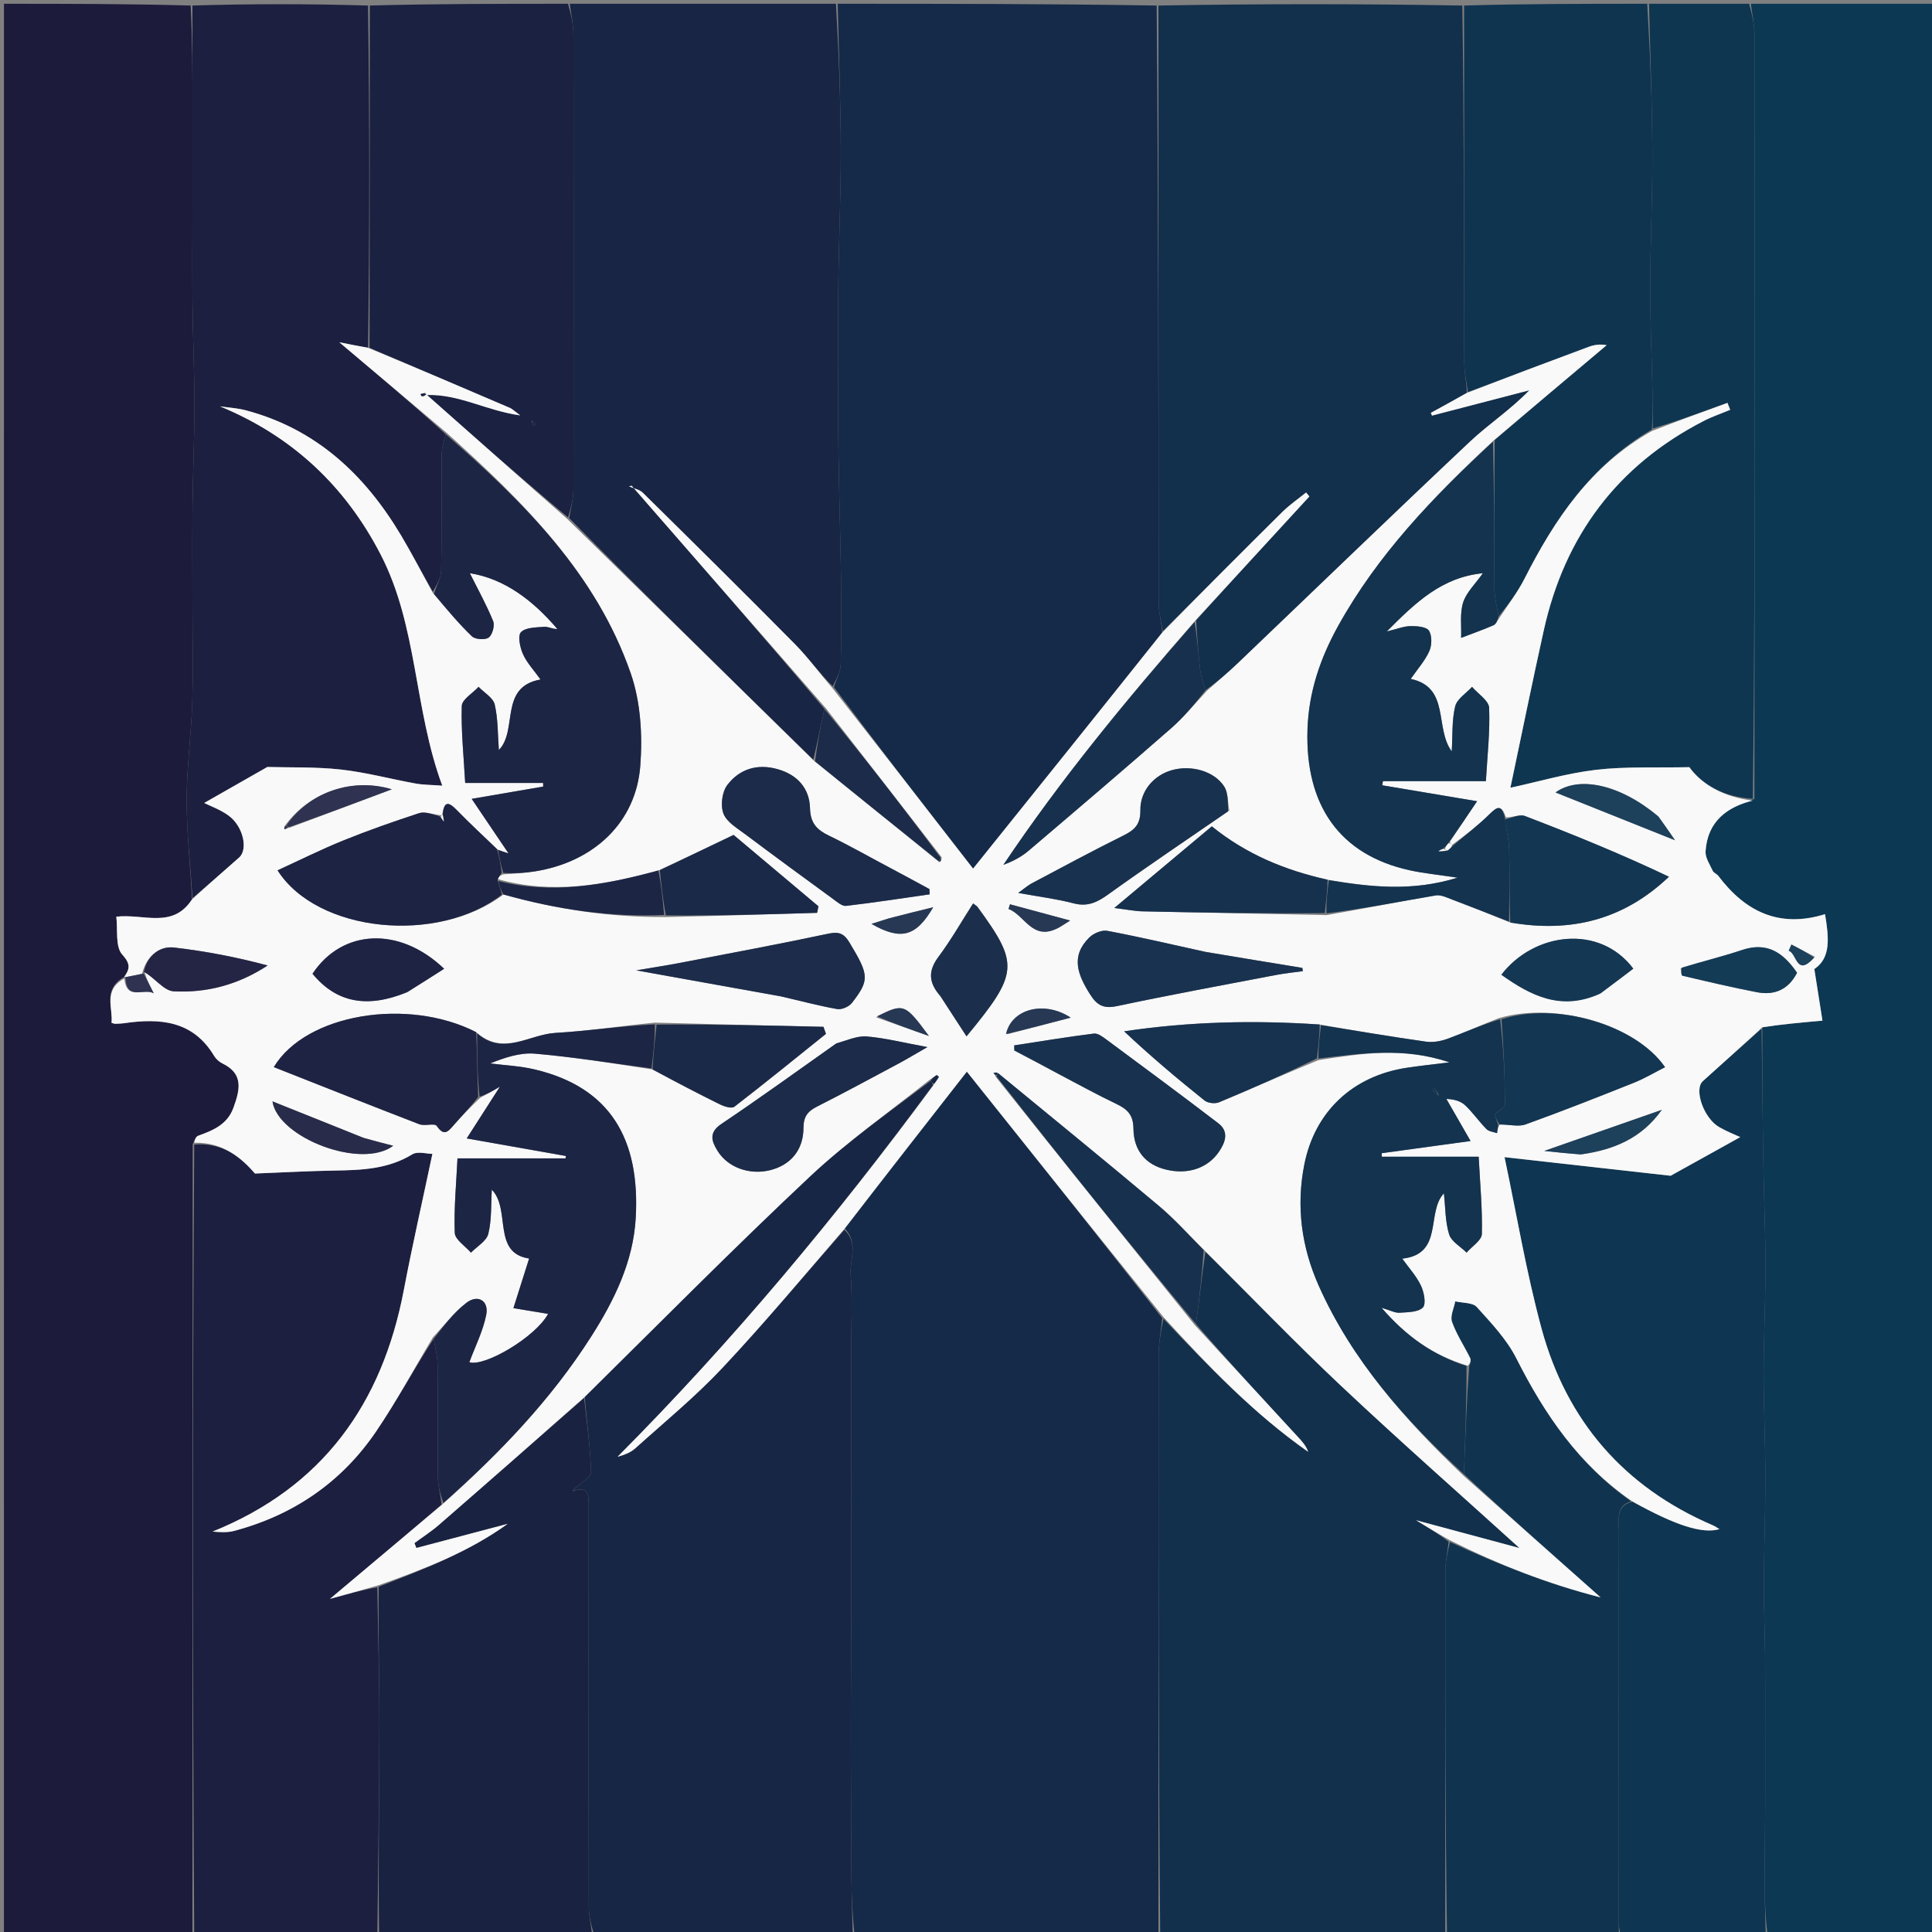 <svg version="1.1" id="Layer_1" xmlns="http://www.w3.org/2000/svg" xmlns:xlink="http://www.w3.org/1999/xlink" x="0px" y="0px"
	 width="100%" viewBox="0 0 512 512" enable-background="new 0 0 512 512" xml:space="preserve">
<rect x="0" y="0" width="512" height="512" fill="#808080" stroke="none"/>
<path fill="#1D1B3C" opacity="1" stroke="none" 
	d="
M51,513 
	C34.345,513 17.691,513 1.042,513 
	C1.049,342.333 1.049,171.667 1.049,1 
	C17.419,1 33.741,1 50.531,1.469 
	C51,10.768 51,19.599 51,28.43 
	C51,37.261 51,46.092 51,54.923 
	C51,63.588 50.926,72.253 51.021,80.916 
	C51.117,89.73 51.527,98.542 51.527,107.355 
	C51.527,116.168 51.115,124.98 51.021,133.794 
	C50.926,142.624 51,151.456 51,160.287 
	C51,168.951 51.216,177.622 50.939,186.278 
	C50.664,194.876 49.46,203.458 49.464,212.046 
	C49.467,220.709 50.454,229.371 50.882,238.36 
	C45.731,246.226 38.17,242.101 30.823,242.928 
	C31.249,246.361 30.498,250.871 32.404,252.976 
	C34.787,255.609 34.33,256.883 32.855,259.046 
	C32.894,259.067 32.832,259.029 32.494,259.148 
	C27.253,262.492 29.987,267.082 29.555,271.057 
	C30.188,271.236 30.35,271.326 30.507,271.318 
	C31.33,271.277 32.159,271.264 32.972,271.147 
	C42.454,269.779 51.155,270.478 56.749,279.824 
	C57.24,280.643 58.083,281.407 58.944,281.822 
	C64.705,284.599 63.539,288.963 61.858,293.586 
	C60.239,298.037 56.461,299.562 52.495,300.999 
	C51.892,301.218 51.551,302.158 51.067,303.248 
	C51.03,373.487 51.015,443.244 51,513 
z"/>
<path fill="#0C3853" opacity="1" stroke="none" 
	d="
M464,1 
	C480.322,1 496.643,1 512.959,1 
	C512.953,171.667 512.953,342.333 512.953,513 
	C498.249,513 483.593,513 468.406,512.616 
	C467.793,507.687 467.647,503.141 467.643,498.595 
	C467.638,492.064 467.76,485.534 467.785,479.003 
	C467.811,472.008 467.79,465.012 467.787,458.016 
	C467.784,451.645 467.824,445.274 467.761,438.903 
	C467.695,432.388 467.404,425.873 467.433,419.358 
	C467.474,410.062 467.848,400.767 467.836,391.472 
	C467.824,382.183 467.366,372.894 467.373,363.605 
	C467.379,354.312 467.876,345.019 467.867,335.726 
	C467.858,326.437 467.441,317.149 467.289,307.859 
	C467.096,296.108 466.99,284.356 467.029,272.244 
	C472.185,271.442 477.158,271.001 482.969,270.484 
	C482.282,266.118 481.617,261.893 480.817,256.803 
	C485.269,253.833 484.67,248.507 483.657,242.265 
	C471.506,246.047 462.475,241.553 455.358,232.105 
	C454.967,231.586 454.145,231.328 453.893,230.779 
	C453.126,229.108 451.89,227.315 451.994,225.641 
	C452.491,217.661 457.676,213.882 464.929,211.726 
	C464.969,174.609 464.99,137.973 464.999,101.337 
	C465.006,70.683 465.026,40.029 464.956,9.375 
	C464.95,6.583 464.333,3.792 464,1 
z"/>
<path fill="#152A48" opacity="1" stroke="none" 
	d="
M222,1 
	C250.021,1 278.042,1 306.531,1.469 
	C307,54.465 306.984,106.992 307.048,159.519 
	C307.051,162.118 307.749,164.715 308.017,167.621 
	C291.438,188.43 274.966,208.93 257.875,230.201 
	C245.435,214.169 233.131,198.311 220.982,182.081 
	C221.717,179.813 222.754,177.926 222.799,176.016 
	C222.987,168.062 222.966,160.1 222.854,152.142 
	C222.684,140.12 222.267,128.1 222.154,116.077 
	C222.028,102.757 222.028,89.435 222.154,76.116 
	C222.267,64.093 222.844,52.072 222.816,40.051 
	C222.785,27.033 222.292,14.017 222,1 
z"/>
<path fill="#152A48" opacity="1" stroke="none" 
	d="
M307,513 
	C280.312,513 253.625,513 226.452,512.603 
	C225.852,507.338 225.69,502.471 225.633,497.603 
	C225.556,491.103 225.558,484.601 225.532,478.1 
	C225.505,471.44 225.467,464.78 225.469,458.12 
	C225.471,451.46 225.52,444.8 225.542,438.14 
	C225.564,431.321 225.591,424.501 225.594,417.682 
	C225.596,411.181 225.559,404.68 225.557,398.179 
	C225.556,391.36 225.581,384.541 225.583,377.722 
	C225.586,371.221 225.57,364.719 225.568,358.218 
	C225.566,351.399 225.945,344.552 225.43,337.772 
	C225.131,333.833 227.584,329.359 223.856,325.577 
	C234.68,311.545 245.394,297.841 256.222,283.99 
	C273.789,305.997 290.912,327.448 308.007,349.326 
	C307.652,352.881 307.045,356.007 307.042,359.134 
	C306.983,410.423 307,461.711 307,513 
z"/>
<path fill="#122F4C" opacity="1" stroke="none" 
	d="
M308.124,167.313 
	C307.749,164.715 307.051,162.118 307.048,159.519 
	C306.984,106.992 307,54.465 307,1.469 
	C333.688,1 360.375,1 387.531,1.469 
	C388,33.313 387.976,64.689 388.043,96.065 
	C388.049,98.681 388.665,101.295 388.721,104.131 
	C385.36,106.038 382.274,107.726 379.188,109.414 
	C379.291,109.655 379.393,109.896 379.496,110.138 
	C388.099,107.899 396.701,105.66 405.304,103.422 
	C400.246,108.652 394.51,112.382 389.607,116.999 
	C368.934,136.466 348.52,156.207 327.983,175.818 
	C325.382,178.302 322.614,180.609 319.555,182.861 
	C318.791,180.908 318.238,179.109 318.03,177.271 
	C317.558,173.091 317.254,168.892 316.989,164.389 
	C327.064,153.24 337.03,142.403 346.997,131.565 
	C346.709,131.215 346.422,130.864 346.134,130.514 
	C344.033,132.218 341.771,133.76 339.857,135.653 
	C329.233,146.159 318.693,156.75 308.124,167.313 
z"/>
<path fill="#182645" opacity="1" stroke="none" 
	d="
M223.747,325.904 
	C227.584,329.359 225.131,333.833 225.43,337.772 
	C225.945,344.552 225.566,351.399 225.568,358.218 
	C225.57,364.719 225.586,371.221 225.583,377.722 
	C225.581,384.541 225.556,391.36 225.557,398.179 
	C225.559,404.68 225.596,411.181 225.594,417.682 
	C225.591,424.501 225.564,431.321 225.542,438.14 
	C225.52,444.8 225.471,451.46 225.469,458.12 
	C225.467,464.78 225.505,471.44 225.532,478.1 
	C225.558,484.601 225.556,491.103 225.633,497.603 
	C225.69,502.471 225.852,507.338 225.984,512.603 
	C203.312,513 180.625,513 157.398,512.588 
	C156.572,509.885 156.045,507.595 156.038,505.304 
	C155.972,485.357 156,465.409 156,445.462 
	C156,430.003 155.99,414.544 156.008,399.085 
	C156.012,396.384 156.054,393.763 152.02,395.046 
	C151.991,395.012 151.921,394.954 152.117,394.665 
	C153.828,392.957 156.669,391.5 156.631,390.123 
	C156.451,383.562 155.488,377.022 154.958,370.196 
	C174.93,350.479 194.452,330.725 214.692,311.736 
	C224.576,302.462 235.797,294.615 246.635,286.425 
	C247.011,286.925 247.166,287.122 247.208,287.638 
	C221.557,322.547 194.085,355.486 163.668,386.059 
	C165.409,385.573 167.097,384.953 168.338,383.836 
	C176.131,376.821 184.286,370.127 191.445,362.505 
	C202.58,350.65 213.015,338.137 223.747,325.904 
z"/>
<path fill="#182544" opacity="1" stroke="none" 
	d="
M221.531,1 
	C222.292,14.017 222.785,27.033 222.816,40.051 
	C222.844,52.072 222.267,64.093 222.154,76.116 
	C222.028,89.435 222.028,102.757 222.154,116.077 
	C222.267,128.1 222.684,140.12 222.854,152.142 
	C222.966,160.1 222.987,168.062 222.799,176.016 
	C222.754,177.926 221.717,179.813 220.685,181.898 
	C217.051,178.266 214.121,174.195 210.638,170.671 
	C197.317,157.194 183.838,143.873 170.342,130.572 
	C169.445,129.688 167.912,129.451 166.674,128.913 
	C166.913,128.843 167.152,128.774 167.39,128.704 
	C184.546,148.361 201.702,168.019 218.502,187.895 
	C217.377,192.573 216.608,197.034 215.53,201.333 
	C193.701,180.027 172.182,158.881 150.847,137.305 
	C151.353,134.432 151.955,131.99 151.958,129.547 
	C152.017,89.484 152.02,49.42 151.957,9.357 
	C151.953,6.571 151.333,3.786 151,1 
	C174.354,1 197.708,1 221.531,1 
z"/>
<path fill="#12304C" opacity="1" stroke="none" 
	d="
M307.469,513 
	C307,461.711 306.983,410.423 307.042,359.134 
	C307.045,356.007 307.652,352.881 308.313,349.471 
	C320.292,362.146 332.325,374.682 346.676,384.745 
	C346.093,383.079 345.003,381.929 343.93,380.765 
	C334.83,370.895 325.732,361.022 316.939,350.873 
	C317.876,344.265 318.508,337.933 319.45,331.753 
	C331.63,343.728 343.236,355.831 355.435,367.304 
	C371.004,381.947 387.05,396.081 402.693,410.255 
	C394.477,408.045 385.531,405.638 375.256,402.874 
	C378.946,405.119 381.47,406.655 383.914,408.59 
	C383.556,411.442 383.04,413.896 383.036,416.351 
	C382.982,448.567 383,480.784 383,513 
	C357.979,513 332.958,513 307.469,513 
z"/>
<path fill="#1C1F3F" opacity="1" stroke="none" 
	d="
M51.01,238.033 
	C50.454,229.371 49.467,220.709 49.464,212.046 
	C49.46,203.458 50.664,194.876 50.939,186.278 
	C51.216,177.622 51,168.951 51,160.287 
	C51,151.456 50.926,142.624 51.021,133.794 
	C51.115,124.98 51.527,116.168 51.527,107.355 
	C51.527,98.542 51.117,89.73 51.021,80.916 
	C50.926,72.253 51,63.588 51,54.923 
	C51,46.092 51,37.261 51,28.43 
	C51,19.599 51,10.768 51,1.469 
	C66.354,1 81.708,1 97.531,1.469 
	C97.979,32.022 97.958,62.107 97.543,92.168 
	C94.969,91.71 92.788,91.276 89.923,90.705 
	C99.952,99.168 109.206,106.976 118.133,115.081 
	C117.537,117.153 117.05,118.927 117.037,120.704 
	C116.963,130.868 117.106,141.034 116.909,151.195 
	C116.871,153.157 115.655,155.097 114.709,156.833 
	C111.722,151.692 109.149,146.681 106.268,141.854 
	C96.662,125.759 83.76,113.667 65.154,108.74 
	C62.935,108.152 60.593,108.027 58.308,107.688 
	C77.6,115.663 91.537,128.909 100.868,146.935 
	C110.708,165.943 109.668,187.88 117.21,208.212 
	C114.338,207.994 112.195,208.015 110.123,207.64 
	C103.513,206.445 96.978,204.675 90.324,203.937 
	C83.661,203.197 76.889,203.43 70.853,203.256 
	C65.01,206.586 59.252,209.867 54.116,212.794 
	C55.709,213.599 58.426,214.549 60.637,216.183 
	C64.458,219.006 65.796,225.092 63.378,227.246 
	C59.293,230.885 55.136,234.442 51.01,238.033 
z"/>
<path fill="#1C1F3F" opacity="1" stroke="none" 
	d="
M51.469,513 
	C51.015,443.244 51.03,373.487 51.469,303.323 
	C59.3,302.658 64.18,307.097 67.576,310.996 
	C75.347,310.694 81.926,310.322 88.51,310.214 
	C95.708,310.095 102.768,309.878 109.243,305.921 
	C110.702,305.029 113.171,305.789 114.592,305.789 
	C111.987,318.133 109.288,329.944 107.024,341.839 
	C101.28,372.015 85.519,394.118 56.332,405.886 
	C58.253,406.043 60.217,406.191 62.015,405.713 
	C77.747,401.53 90.497,392.835 99.639,379.395 
	C105.101,371.364 109.721,362.76 114.903,354.835 
	C115.391,357.352 115.94,359.445 115.959,361.544 
	C116.052,371.602 115.931,381.663 116.055,391.721 
	C116.082,393.97 116.787,396.21 117.022,398.734 
	C107.409,406.954 97.955,414.893 87.444,423.72 
	C92.434,422.348 96.218,421.307 100.001,420.659 
	C100.195,433.506 100.564,445.96 100.541,458.414 
	C100.508,476.61 100.194,494.805 100,513 
	C83.979,513 67.958,513 51.469,513 
z"/>
<path fill="#0E3551" opacity="1" stroke="none" 
	d="
M466.846,272.604 
	C466.99,284.356 467.096,296.108 467.289,307.859 
	C467.441,317.149 467.858,326.437 467.867,335.726 
	C467.876,345.019 467.379,354.312 467.373,363.605 
	C467.366,372.894 467.824,382.183 467.836,391.472 
	C467.848,400.767 467.474,410.062 467.433,419.358 
	C467.404,425.873 467.695,432.388 467.761,438.903 
	C467.824,445.274 467.784,451.645 467.787,458.016 
	C467.79,465.012 467.811,472.008 467.785,479.003 
	C467.76,485.534 467.638,492.064 467.643,498.595 
	C467.647,503.141 467.793,507.687 467.938,512.616 
	C455.312,513 442.625,513 429.469,512.531 
	C429,511.065 429,510.067 429,509.069 
	C429,474.477 428.986,439.884 429.025,405.291 
	C429.028,402.414 428.288,399.05 432.632,397.93 
	C444.082,404.275 451.105,406.546 455.678,405.239 
	C455.026,404.857 454.505,404.473 453.925,404.224 
	C430.39,394.134 415.159,376.542 408.515,352.039 
	C404.446,337.033 401.894,321.616 398.718,306.656 
	C413.735,308.338 429.3,310.082 442.738,311.588 
	C449.938,307.59 455.607,304.442 461.185,301.344 
	C459.854,300.722 457.622,299.865 455.578,298.682 
	C451.501,296.321 448.846,288.72 451.265,286.521 
	C456.417,281.837 461.648,277.238 466.846,272.604 
z"/>
<path fill="#0F3651" opacity="1" stroke="none" 
	d="
M463.531,1 
	C464.333,3.792 464.95,6.583 464.956,9.375 
	C465.026,40.029 465.006,70.683 464.999,101.337 
	C464.99,137.973 464.969,174.609 464.529,211.69 
	C456.9,211.252 451.057,207.962 447.69,203.309 
	C438.735,203.503 430.779,203.096 422.978,204.01 
	C415.257,204.915 407.692,207.155 400.27,208.763 
	C403.354,194.174 406.112,180.546 409.131,166.976 
	C414.69,141.992 428.628,123.322 451.506,111.555 
	C453.753,110.399 456.175,109.582 458.515,108.607 
	C458.275,107.994 458.036,107.381 457.797,106.768 
	C451.197,109.163 444.598,111.558 437.995,113.552 
	C437.967,110.044 437.976,106.936 437.911,103.83 
	C437.716,94.532 437.305,85.233 437.325,75.935 
	C437.352,64.024 437.932,52.114 437.878,40.205 
	C437.82,27.136 437.312,14.068 437,1 
	C445.688,1 454.375,1 463.531,1 
z"/>
<path fill="#1A2241" opacity="1" stroke="none" 
	d="
M100.469,513 
	C100.194,494.805 100.508,476.61 100.541,458.414 
	C100.564,445.96 100.195,433.506 100.348,420.493 
	C112.499,415.796 124.147,411.32 134.529,403.838 
	C126.465,405.969 118.4,408.1 110.336,410.232 
	C110.169,409.799 110.003,409.366 109.836,408.933 
	C112.007,407.33 114.299,405.864 116.33,404.099 
	C129.186,392.928 141.985,381.69 154.803,370.474 
	C155.488,377.022 156.451,383.562 156.631,390.123 
	C156.669,391.5 153.828,392.957 152.025,394.728 
	C151.737,395.079 151.758,395.392 151.758,395.392 
	C151.758,395.392 152.048,395.081 152.048,395.081 
	C156.054,393.763 156.012,396.384 156.008,399.085 
	C155.99,414.544 156,430.003 156,445.462 
	C156,465.409 155.972,485.357 156.038,505.304 
	C156.045,507.595 156.572,509.885 156.929,512.588 
	C138.312,513 119.625,513 100.469,513 
z"/>
<path fill="#0F3450" opacity="1" stroke="none" 
	d="
M436.531,1 
	C437.312,14.068 437.82,27.136 437.878,40.205 
	C437.932,52.114 437.352,64.024 437.325,75.935 
	C437.305,85.233 437.716,94.532 437.911,103.83 
	C437.976,106.936 437.967,110.044 437.778,113.82 
	C421.567,123.321 411.98,137.64 403.988,153.406 
	C402.14,157.052 399.573,160.333 397.156,163.346 
	C396.65,160.646 396.06,158.384 396.044,156.118 
	C395.947,143.06 395.986,130.001 396.112,116.635 
	C406.09,108.043 415.935,99.758 425.779,91.473 
	C424.01,91.141 422.455,91.384 421.009,91.921 
	C410.326,95.884 399.665,99.907 388.997,103.91 
	C388.665,101.295 388.049,98.681 388.043,96.065 
	C387.976,64.689 388,33.313 388,1.469 
	C404.021,1 420.042,1 436.531,1 
z"/>
<path fill="#103450" opacity="1" stroke="none" 
	d="
M432.296,397.867 
	C428.288,399.05 429.028,402.414 429.025,405.291 
	C428.986,439.884 429,474.477 429,509.069 
	C429,510.067 429,511.065 429,512.531 
	C413.979,513 398.958,513 383.469,513 
	C383,480.784 382.982,448.567 383.036,416.351 
	C383.04,413.896 383.556,411.442 384.258,408.639 
	C397.122,414.616 410.012,419.701 424.181,423.331 
	C411.651,412.21 399.795,401.686 387.954,390.683 
	C388.313,380.848 388.657,371.492 389.345,362.077 
	C389.668,361.293 389.878,360.455 389.587,359.864 
	C388.008,356.657 385.975,353.629 384.793,350.294 
	C384.256,348.776 385.319,346.692 385.657,344.865 
	C387.603,345.33 390.262,345.151 391.368,346.375 
	C395.207,350.626 399.315,354.957 401.859,359.995 
	C409.357,374.842 418.449,388.211 432.296,397.867 
z"/>
<path fill="#1A2141" opacity="1" stroke="none" 
	d="
M97.936,92.192 
	C97.958,62.107 97.979,32.022 98,1.469 
	C115.354,1 132.708,1 150.531,1 
	C151.333,3.786 151.953,6.571 151.957,9.357 
	C152.02,49.42 152.017,89.484 151.958,129.547 
	C151.955,131.99 151.353,134.432 150.546,137.125 
	C137.981,126.673 125.898,115.97 113.148,104.676 
	C121.697,104.421 128.814,108.823 137.876,110.084 
	C136.185,108.841 135.721,108.347 135.15,108.102 
	C122.753,102.782 110.343,97.49 97.936,92.192 
M140.858,111.487 
	C141.022,111.925 141.186,112.363 141.349,112.801 
	C141.616,112.67 141.882,112.539 142.148,112.409 
	C141.875,112.079 141.601,111.749 140.858,111.487 
z"/>
<path fill="#F9F9FA" opacity="1" stroke="none" 
	d="
M97.543,92.168 
	C110.343,97.49 122.753,102.782 135.15,108.102 
	C135.721,108.347 136.185,108.841 137.876,110.084 
	C128.814,108.823 121.697,104.421 113.148,104.676 
	C125.898,115.97 137.981,126.673 150.363,137.556 
	C172.182,158.881 193.701,180.027 215.69,201.607 
	C227.034,210.768 237.909,219.494 248.902,228.465 
	C249.257,228.312 249.495,227.914 249.566,227.212 
	C239.219,213.831 229.038,200.753 218.857,187.676 
	C201.702,168.019 184.546,148.361 167.39,128.704 
	C167.152,128.774 166.913,128.843 166.674,128.913 
	C167.912,129.451 169.445,129.688 170.342,130.572 
	C183.838,143.873 197.317,157.194 210.638,170.671 
	C214.121,174.195 217.051,178.266 220.531,182.27 
	C233.131,198.311 245.435,214.169 257.875,230.201 
	C274.966,208.93 291.438,188.43 308.017,167.621 
	C318.693,156.75 329.233,146.159 339.857,135.653 
	C341.771,133.76 344.033,132.218 346.134,130.514 
	C346.422,130.864 346.709,131.215 346.997,131.565 
	C337.03,142.403 327.064,153.24 316.683,164.545 
	C298.4,185.545 281.114,206.529 265.911,229.186 
	C268.468,228.25 270.691,227.064 272.567,225.469 
	C285.233,214.7 297.891,203.919 310.398,192.967 
	C313.842,189.951 316.762,186.337 319.923,182.998 
	C322.614,180.609 325.382,178.302 327.983,175.818 
	C348.52,156.207 368.934,136.466 389.607,116.999 
	C394.51,112.382 400.246,108.652 405.304,103.422 
	C396.701,105.66 388.099,107.899 379.496,110.138 
	C379.393,109.896 379.291,109.655 379.188,109.414 
	C382.274,107.726 385.36,106.038 388.721,104.131 
	C399.665,99.907 410.326,95.884 421.009,91.921 
	C422.455,91.384 424.01,91.141 425.779,91.473 
	C415.935,99.758 406.09,108.043 395.795,116.749 
	C379.742,131.714 365.069,147.045 354.621,165.888 
	C349.899,174.404 346.822,183.361 346.498,193.286 
	C345.837,213.473 355.079,226.544 373.53,230.62 
	C377.319,231.456 381.212,231.824 386.27,232.592 
	C374.186,236.335 363.179,235.06 351.829,233.136 
	C340.543,230.61 330.362,226.443 321.141,218.991 
	C312.6,226.143 304.356,233.047 295.299,240.631 
	C298.848,241.063 300.824,241.474 302.809,241.517 
	C318.911,241.866 335.014,242.146 351.563,242.511 
	C361.492,240.787 370.962,238.92 380.474,237.298 
	C381.85,237.064 383.471,237.878 384.9,238.417 
	C389.927,240.311 394.918,242.297 400.245,244.478 
	C416.281,247.242 430.238,243.802 442.29,232.346 
	C429.627,226.322 416.927,221.159 404.128,216.255 
	C402.738,215.723 400.773,216.691 399.074,216.584 
	C397.901,212.969 396.647,213.889 394.716,215.787 
	C391.699,218.752 388.311,221.339 384.844,223.884 
	C384.435,223.567 384.263,223.452 384.261,223.035 
	C386.599,219.518 388.767,216.304 391.444,212.334 
	C382.223,210.785 374.266,209.448 366.309,208.111 
	C366.371,207.743 366.432,207.374 366.493,207.006 
	C375.245,207.006 383.996,207.006 393.779,207.006 
	C394.151,200.38 394.893,193.961 394.636,187.582 
	C394.56,185.671 391.694,183.873 390.106,182.024 
	C388.551,183.737 386.107,185.237 385.633,187.209 
	C384.738,190.937 384.976,194.936 384.725,199.125 
	C380.115,192.898 384.364,182.154 373.856,179.921 
	C375.714,177.234 377.666,175.076 378.785,172.549 
	C379.475,170.991 379.536,168.455 378.681,167.134 
	C378.004,166.088 375.499,165.901 373.813,165.923 
	C372.054,165.946 370.305,166.675 367.513,167.344 
	C375.225,159.575 382.171,152.97 392.975,151.911 
	C390.941,154.806 388.586,156.997 387.745,159.665 
	C386.833,162.559 387.329,165.897 387.211,169.042 
	C390.084,167.943 392.989,166.918 395.806,165.692 
	C396.468,165.404 396.835,164.437 397.337,163.783 
	C399.573,160.333 402.14,157.052 403.988,153.406 
	C411.98,137.64 421.567,123.321 437.781,114.221 
	C444.598,111.558 451.197,109.163 457.797,106.768 
	C458.036,107.381 458.275,107.994 458.515,108.607 
	C456.175,109.582 453.753,110.399 451.506,111.555 
	C428.628,123.322 414.69,141.992 409.131,166.976 
	C406.112,180.546 403.354,194.174 400.27,208.763 
	C407.692,207.155 415.257,204.915 422.978,204.01 
	C430.779,203.096 438.735,203.503 447.69,203.309 
	C451.057,207.962 456.9,211.252 464.505,212.171 
	C457.676,213.882 452.491,217.661 451.994,225.641 
	C451.89,227.315 453.126,229.108 453.893,230.779 
	C454.145,231.328 454.967,231.586 455.358,232.105 
	C462.475,241.553 471.506,246.047 483.657,242.265 
	C484.67,248.507 485.269,253.833 480.817,256.803 
	C481.617,261.893 482.282,266.118 482.969,270.484 
	C477.158,271.001 472.185,271.442 467.029,272.244 
	C461.648,277.238 456.417,281.837 451.265,286.521 
	C448.846,288.72 451.501,296.321 455.578,298.682 
	C457.622,299.865 459.854,300.722 461.185,301.344 
	C455.607,304.442 449.938,307.59 442.738,311.588 
	C429.3,310.082 413.735,308.338 398.718,306.656 
	C401.894,321.616 404.446,337.033 408.515,352.039 
	C415.159,376.542 430.39,394.134 453.925,404.224 
	C454.505,404.473 455.026,404.857 455.678,405.239 
	C451.105,406.546 444.082,404.275 432.632,397.93 
	C418.449,388.211 409.357,374.842 401.859,359.995 
	C399.315,354.957 395.207,350.626 391.368,346.375 
	C390.262,345.151 387.603,345.33 385.657,344.865 
	C385.319,346.692 384.256,348.776 384.793,350.294 
	C385.975,353.629 388.008,356.657 389.587,359.864 
	C389.878,360.455 389.668,361.293 388.99,361.942 
	C379.752,359.16 372.763,354.217 366.127,346.579 
	C368.479,347.264 369.703,347.965 370.874,347.886 
	C373.029,347.741 375.792,347.779 377.074,346.506 
	C377.985,345.601 377.389,342.427 376.562,340.699 
	C375.323,338.112 373.291,335.905 371.608,333.554 
	C382.672,332.366 377.874,321.298 382.65,316.246 
	C383.066,320.033 382.988,323.749 384.034,327.116 
	C384.627,329.025 387.061,330.363 388.666,331.958 
	C390.083,330.312 392.672,328.695 392.713,327.016 
	C392.872,320.376 392.234,313.716 391.865,306.55 
	C382.365,306.55 374.279,306.55 366.194,306.55 
	C366.183,306.237 366.173,305.924 366.163,305.61 
	C373.74,304.571 381.318,303.532 389.715,302.38 
	C387.256,298.104 385.282,294.67 383.307,291.236 
	C385.382,291.286 387.118,291.813 388.302,292.928 
	C390.343,294.851 391.957,297.222 393.932,299.225 
	C394.572,299.874 395.784,299.958 396.734,300.301 
	C396.835,299.566 396.935,298.831 397.424,298.01 
	C399.979,297.979 402.374,298.669 404.274,297.985 
	C413.927,294.51 423.476,290.741 433.005,286.934 
	C435.831,285.805 438.474,284.219 441.256,282.815 
	C433.441,271.497 412.278,265.389 397.227,269.813 
	C392.472,271.65 388.143,273.622 383.691,275.263 
	C381.899,275.924 379.775,276.314 377.912,276.051 
	C368.619,274.737 359.362,273.166 349.717,271.505 
	C332.194,270.33 315.107,270.738 297.902,273.31 
	C304.87,279.867 311.975,285.855 319.231,291.655 
	C320.106,292.355 322.007,292.556 323.069,292.113 
	C331.762,288.495 340.368,284.669 349.404,280.941 
	C360.897,279.157 371.983,277.436 384.138,281.534 
	C379.482,282.12 376.067,282.464 372.68,282.989 
	C358.507,285.188 348.453,294.524 345.658,308.612 
	C343.465,319.668 344.889,330.443 349.496,340.77 
	C358.341,360.598 372.447,376.407 387.939,391.161 
	C399.795,401.686 411.651,412.21 424.181,423.331 
	C410.012,419.701 397.122,414.616 384.339,408.241 
	C381.47,406.655 378.946,405.119 375.256,402.874 
	C385.531,405.638 394.477,408.045 402.693,410.255 
	C387.05,396.081 371.004,381.947 355.435,367.304 
	C343.236,355.831 331.63,343.728 319.31,331.464 
	C314.949,327.181 311.269,323.063 307.084,319.548 
	C292.988,307.71 278.713,296.087 264.272,284.263 
	C263.786,284.208 263.535,284.271 263.283,284.335 
	C263.482,284.595 263.681,284.856 263.944,285.454 
	C281.55,307.578 299.092,329.364 316.634,351.15 
	C325.732,361.022 334.83,370.895 343.93,380.765 
	C345.003,381.929 346.093,383.079 346.676,384.745 
	C332.325,374.682 320.292,362.146 308.342,349.044 
	C290.912,327.448 273.789,305.997 256.222,283.99 
	C245.394,297.841 234.68,311.545 223.856,325.577 
	C213.015,338.137 202.58,350.65 191.445,362.505 
	C184.286,370.127 176.131,376.821 168.338,383.836 
	C167.097,384.953 165.409,385.573 163.668,386.059 
	C194.085,355.486 221.557,322.547 247.465,287.481 
	C248.165,286.457 248.496,285.91 248.826,285.363 
	C248.632,285.208 248.438,285.053 248.244,284.898 
	C247.634,285.306 247.023,285.714 246.413,286.122 
	C235.797,294.615 224.576,302.462 214.692,311.736 
	C194.452,330.725 174.93,350.479 154.958,370.196 
	C141.985,381.69 129.186,392.928 116.33,404.099 
	C114.299,405.864 112.007,407.33 109.836,408.933 
	C110.003,409.366 110.169,409.799 110.336,410.232 
	C118.4,408.1 126.465,405.969 134.529,403.838 
	C124.147,411.32 112.499,415.796 100.348,420.1 
	C96.218,421.307 92.434,422.348 87.444,423.72 
	C97.955,414.893 107.409,406.954 117.336,398.588 
	C132.493,385.025 146.051,370.867 156.685,354.179 
	C162.801,344.582 167.813,334.387 168.474,322.783 
	C169.661,301.941 161.786,288.111 141.582,283.385 
	C137.771,282.493 133.791,282.321 129.889,281.817 
	C133.781,280.264 137.867,278.888 141.803,279.233 
	C152.125,280.137 162.382,281.793 172.922,283.412 
	C179.048,286.695 184.89,289.769 190.809,292.685 
	C191.944,293.244 193.9,293.846 194.608,293.301 
	C202.797,286.988 210.819,280.458 218.885,273.985 
	C218.666,273.362 218.447,272.738 218.228,272.115 
	C203.485,271.769 188.742,271.424 173.548,271.004 
	C164.442,271.904 155.807,273.235 147.123,273.738 
	C140.259,274.136 133.328,279.945 126.202,273.541 
	C108.123,264.27 81.103,268.604 72.562,282.795 
	C85.535,287.911 98.303,292.997 111.128,297.933 
	C112.554,298.482 115.189,297.574 115.746,298.385 
	C117.635,301.133 118.661,300 120.19,298.229 
	C122.349,295.729 124.695,293.39 127.319,290.889 
	C128.99,290.026 130.302,289.258 132.481,287.982 
	C129.271,292.987 126.673,297.039 123.688,301.694 
	C133.187,303.376 141.578,304.863 149.968,306.349 
	C149.938,306.56 149.908,306.771 149.879,306.983 
	C140.75,306.983 131.621,306.983 121.24,306.983 
	C120.922,313.639 120.273,320.192 120.516,326.712 
	C120.583,328.516 123.305,330.22 124.809,331.971 
	C126.409,330.321 128.94,328.898 129.409,326.973 
	C130.328,323.207 130.095,319.16 130.337,315.272 
	C135.465,320.517 130.334,332.056 140.223,333.521 
	C138.877,337.774 137.469,342.222 136.062,346.67 
	C139.228,347.194 142.395,347.719 145.247,348.191 
	C141.974,354.299 128.421,362.306 124.38,361.003 
	C125.917,356.848 128.01,352.758 128.858,348.423 
	C129.585,344.713 126.65,342.941 123.623,345.246 
	C120.272,347.799 117.656,351.316 114.719,354.413 
	C109.721,362.76 105.101,371.364 99.639,379.395 
	C90.497,392.835 77.747,401.53 62.015,405.713 
	C60.217,406.191 58.253,406.043 56.332,405.886 
	C85.519,394.118 101.28,372.015 107.024,341.839 
	C109.288,329.944 111.987,318.133 114.592,305.789 
	C113.171,305.789 110.702,305.029 109.243,305.921 
	C102.768,309.878 95.708,310.095 88.51,310.214 
	C81.926,310.322 75.347,310.694 67.576,310.996 
	C64.18,307.097 59.3,302.658 51.492,302.84 
	C51.551,302.158 51.892,301.218 52.495,300.999 
	C56.461,299.562 60.239,298.037 61.858,293.586 
	C63.539,288.963 64.705,284.599 58.944,281.822 
	C58.083,281.407 57.24,280.643 56.749,279.824 
	C51.155,270.478 42.454,269.779 32.972,271.147 
	C32.159,271.264 31.33,271.277 30.507,271.318 
	C30.35,271.326 30.188,271.236 29.555,271.057 
	C29.987,267.082 27.253,262.492 32.947,259.275 
	C33.505,265.333 38.08,261.769 40.742,263.224 
	C39.648,261.069 38.853,259.504 38.314,257.613 
	C41.045,259.185 43.44,262.57 46.009,262.707 
	C54.747,263.172 63.142,260.986 70.925,255.861 
	C62.681,253.641 54.43,252.066 46.109,251.102 
	C41.873,250.611 38.587,253.914 37.657,258.079 
	C35.756,258.46 34.286,258.743 32.815,259.025 
	C34.33,256.883 34.787,255.609 32.404,252.976 
	C30.498,250.871 31.249,246.361 30.823,242.928 
	C38.17,242.101 45.731,246.226 50.882,238.36 
	C55.136,234.442 59.293,230.885 63.378,227.246 
	C65.796,225.092 64.458,219.006 60.637,216.183 
	C58.426,214.549 55.709,213.599 54.116,212.794 
	C59.252,209.867 65.01,206.586 70.853,203.256 
	C76.889,203.43 83.661,203.197 90.324,203.937 
	C96.978,204.675 103.513,206.445 110.123,207.64 
	C112.195,208.015 114.338,207.994 117.21,208.212 
	C109.668,187.88 110.708,165.943 100.868,146.935 
	C91.537,128.909 77.6,115.663 58.308,107.688 
	C60.593,108.027 62.935,108.152 65.154,108.74 
	C83.76,113.667 96.662,125.759 106.268,141.854 
	C109.149,146.681 111.722,151.692 114.739,157.177 
	C118.348,161.403 121.51,165.22 125.062,168.632 
	C125.94,169.475 128.563,169.649 129.516,168.949 
	C130.5,168.227 131.166,165.762 130.685,164.586 
	C128.881,160.179 126.55,155.987 124.513,151.904 
	C133.733,153.363 141.249,159.13 147.702,166.685 
	C146.396,166.744 145.286,166.026 144.24,166.11 
	C142.092,166.284 139.329,166.249 138.069,167.529 
	C137.159,168.453 137.797,171.573 138.588,173.336 
	C139.637,175.674 141.507,177.643 143.241,180.074 
	C132.173,182.031 137.331,193.527 132.202,198.764 
	C131.899,194.741 132.005,190.612 131.107,186.713 
	C130.693,184.915 128.316,183.57 126.829,182.02 
	C125.268,183.711 122.424,185.365 122.373,187.101 
	C122.178,193.718 122.884,200.362 123.282,207.495 
	C131.137,207.495 137.534,207.495 143.931,207.495 
	C143.936,207.814 143.941,208.133 143.945,208.451 
	C138.032,209.467 132.118,210.483 125.003,211.706 
	C128.561,216.973 131.555,221.406 134.774,226.171 
	C133.542,225.765 132.769,225.511 131.729,225.037 
	C127.982,221.443 124.431,218.139 121.048,214.67 
	C119.001,212.569 117.726,212.149 117.219,215.783 
	C117.097,215.902 116.85,216.133 116.483,216.007 
	C114.422,215.723 112.548,215.015 111.064,215.5 
	C104.301,217.711 97.573,220.071 90.978,222.738 
	C85.103,225.115 79.419,227.965 73.555,230.649 
	C84.143,247.24 116.043,250.262 133.422,237.052 
	C147.601,241.005 161.64,243.113 176.458,243.028 
	C190.127,242.723 203.337,242.316 216.548,241.91 
	C216.664,241.333 216.78,240.757 216.896,240.18 
	C209.105,233.626 201.315,227.073 194.408,221.263 
	C187.083,224.769 180.974,227.693 174.471,230.679 
	C160.224,234.571 146.295,237.086 131.82,232.948 
	C132.095,232.373 132.548,231.992 133.402,231.704 
	C136.443,231.515 139.103,231.347 141.724,230.932 
	C157.331,228.459 168.546,217.991 169.685,202.939 
	C170.296,194.866 169.788,186.07 167.17,178.505 
	C158.024,152.067 138.685,132.993 118.46,114.785 
	C109.206,106.976 99.952,99.168 89.923,90.705 
	C92.788,91.276 94.969,91.71 97.543,92.168 
M77.103,219.215 
	C86.147,215.819 95.192,212.423 103.836,209.178 
	C93.425,206.013 81.907,209.856 75.336,219.05 
	C75.339,219.296 75.342,219.541 75.346,219.786 
	C75.699,219.659 76.052,219.531 77.103,219.215 
M235.628,229.888 
	C230.356,227.074 225.161,224.099 219.781,221.506 
	C216.548,219.947 214.763,218.243 214.661,214.191 
	C214.529,208.971 211.39,205.347 206.096,203.843 
	C200.666,202.301 195.969,203.804 192.741,208.036 
	C191.35,209.859 190.896,213.476 191.724,215.618 
	C192.594,217.871 195.386,219.494 197.545,221.116 
	C205.253,226.907 213.037,232.596 220.824,238.28 
	C221.866,239.04 223.167,240.19 224.221,240.067 
	C231.624,239.207 238.994,238.061 246.375,237.006 
	C246.353,236.543 246.332,236.08 246.311,235.618 
	C242.978,233.805 239.646,231.992 235.628,229.888 
M280.764,284.761 
	C285.762,287.363 290.698,290.094 295.781,292.517 
	C298.695,293.906 300.334,295.36 300.374,299.099 
	C300.437,305.065 303.75,308.647 308.896,309.928 
	C314.705,311.372 320.018,309.649 323.039,305.219 
	C324.745,302.717 325.759,299.894 322.876,297.689 
	C313.11,290.218 303.22,282.909 293.34,275.588 
	C292.312,274.826 290.962,273.775 289.892,273.908 
	C282.834,274.791 275.813,275.961 268.779,277.038 
	C268.788,277.488 268.797,277.938 268.806,278.387 
	C272.586,280.377 276.366,282.366 280.764,284.761 
M221.363,276.727 
	C211.326,283.792 201.387,291.002 191.198,297.84 
	C187.769,300.141 188.575,302.407 190.124,304.941 
	C192.864,309.423 198.669,311.473 204.127,310.1 
	C209.491,308.751 212.909,304.799 212.928,298.909 
	C212.938,295.93 214.02,294.519 216.496,293.266 
	C223.75,289.595 230.902,285.72 238.073,281.888 
	C240.286,280.706 242.434,279.403 245.774,277.49 
	C239.43,276.321 234.614,275.091 229.728,274.674 
	C227.195,274.458 224.54,275.681 221.363,276.727 
M325.778,214.8 
	C325.36,212.648 325.516,210.124 324.411,208.417 
	C321.742,204.294 315.609,202.663 310.529,204.109 
	C305.839,205.443 302.141,209.54 302.209,214.746 
	C302.257,218.446 300.713,219.936 297.75,221.405 
	C289.564,225.461 281.522,229.809 273.446,234.085 
	C272.413,234.632 271.515,235.436 269.836,236.634 
	C275.419,237.651 280.044,238.224 284.514,239.393 
	C288.158,240.347 290.692,239.177 293.593,237.094 
	C303.977,229.636 314.591,222.496 325.778,214.8 
M319.25,252.206 
	C310.655,250.323 302.084,248.315 293.443,246.679 
	C291.997,246.406 289.826,247.322 288.706,248.42 
	C283.647,253.381 285.594,258.312 288.857,263.477 
	C290.738,266.453 292.464,267.377 296.039,266.619 
	C310.007,263.66 324.055,261.074 338.081,258.393 
	C340.457,257.939 342.874,257.699 345.273,257.36 
	C345.225,257.074 345.178,256.787 345.13,256.5 
	C336.781,255.136 328.433,253.771 319.25,252.206 
M207.307,264.105 
	C212.157,265.246 216.978,266.547 221.876,267.414 
	C223.069,267.625 224.994,266.78 225.765,265.786 
	C230.511,259.67 230.298,258.408 225.159,249.846 
	C223.752,247.502 222.473,246.808 219.604,247.418 
	C206.444,250.214 193.212,252.671 179.999,255.212 
	C176.663,255.854 173.3,256.357 168.597,257.152 
	C182.274,259.617 194.374,261.798 207.307,264.105 
M249.312,264.167 
	C251.566,267.625 253.82,271.082 256.14,274.641 
	C269.963,257.881 270.148,255.517 259.042,240.336 
	C258.869,240.101 258.571,239.958 257.885,239.425 
	C254.837,244.179 252.058,249.072 248.72,253.547 
	C246.007,257.185 245.964,260.27 249.312,264.167 
M108.148,262.847 
	C111.28,260.844 114.412,258.84 117.7,256.737 
	C105.836,245.375 90.666,246.219 82.818,258.056 
	C89.088,265.665 97.2,267.333 108.148,262.847 
M424.368,263.137 
	C427.202,260.986 430.036,258.835 432.844,256.704 
	C423.887,244.795 406.508,247.073 397.875,258.317 
	C405.75,263.931 413.798,267.999 424.368,263.137 
M445.374,256.633 
	C445.52,257.301 445.542,258.493 445.829,258.561 
	C452.408,260.113 458.992,261.672 465.628,262.951 
	C470.29,263.849 473.99,262.209 476.237,257.792 
	C472.701,252.622 468.451,249.493 461.708,251.747 
	C456.551,253.471 451.248,254.755 445.374,256.633 
M439.307,216.204 
	C429.295,207.834 418.427,205.55 412.232,210.006 
	C422.287,214.029 432.674,218.184 443.893,222.672 
	C442.21,220.224 441.008,218.474 439.307,216.204 
M96.12,301.458 
	C88.094,298.241 80.068,295.024 72.202,291.872 
	C73.665,301.489 95.681,310.006 104.207,303.642 
	C101.485,302.941 99.174,302.347 96.12,301.458 
M419.231,305.908 
	C427.601,304.704 434.961,301.744 440.395,294.123 
	C429.856,297.807 419.98,301.259 409.246,305.012 
	C412.812,305.392 415.593,305.688 419.231,305.908 
M266.975,274.075 
	C272.422,272.649 277.869,271.223 283.748,269.684 
	C276.648,265.031 267.974,267.435 266.975,274.075 
M235.185,243.506 
	C233.919,243.905 232.654,244.304 230.948,244.842 
	C238.722,249.278 242.758,248.262 247.307,240.43 
	C243.04,241.482 239.482,242.36 235.185,243.506 
M232.153,269.591 
	C236.825,271.242 241.497,272.893 246.169,274.543 
	C239.782,265.906 239.516,265.822 232.153,269.591 
M280.887,245.697 
	C281.512,245.294 282.137,244.891 283.595,243.951 
	C277.73,242.367 272.692,241.007 267.654,239.647 
	C267.526,240.061 267.397,240.476 267.268,240.891 
	C271.622,242.478 273.583,249.643 280.887,245.697 
M480.983,253.545 
	C478.904,252.467 476.825,251.388 474.746,250.31 
	C474.504,250.861 474.263,251.411 474.021,251.962 
	C476.214,252.571 476.013,259.048 480.983,253.545 
M112.698,104.059 
	C112.279,104.185 111.86,104.31 111.441,104.436 
	C111.566,104.642 111.703,105.03 111.813,105.023 
	C112.301,104.989 112.781,104.842 112.698,104.059 
z"/>
<path fill="#17304D" opacity="1" stroke="none" 
	d="
M319.555,182.861 
	C316.762,186.337 313.842,189.951 310.398,192.967 
	C297.891,203.919 285.233,214.7 272.567,225.469 
	C270.691,227.064 268.468,228.25 265.911,229.186 
	C281.114,206.529 298.4,185.545 316.575,164.857 
	C317.254,168.892 317.558,173.091 318.03,177.271 
	C318.238,179.109 318.791,180.908 319.555,182.861 
z"/>
<path fill="#1B2B49" opacity="1" stroke="none" 
	d="
M248.783,228.219 
	C237.909,219.494 227.034,210.768 215.999,201.768 
	C216.608,197.034 217.377,192.573 218.502,187.895 
	C229.038,200.753 239.219,213.831 249.319,227.374 
	C249.087,227.967 248.935,228.093 248.783,228.219 
z"/>
<path fill="#17304D" opacity="1" stroke="none" 
	d="
M316.939,350.873 
	C299.092,329.364 281.55,307.578 264.109,285.277 
	C264.209,284.763 264.506,284.382 264.506,284.382 
	C278.713,296.087 292.988,307.71 307.084,319.548 
	C311.269,323.063 314.949,327.181 319,331.312 
	C318.508,337.933 317.876,344.265 316.939,350.873 
z"/>
<path fill="#1C2544" opacity="1" stroke="none" 
	d="
M118.133,115.081 
	C138.685,132.993 158.024,152.067 167.17,178.505 
	C169.788,186.07 170.296,194.866 169.685,202.939 
	C168.546,217.991 157.331,228.459 141.724,230.932 
	C139.103,231.347 136.443,231.515 133.38,231.348 
	C132.638,229.018 132.317,227.137 131.996,225.256 
	C132.769,225.511 133.542,225.765 134.774,226.171 
	C131.555,221.406 128.561,216.973 125.003,211.706 
	C132.118,210.483 138.032,209.467 143.945,208.451 
	C143.941,208.133 143.936,207.814 143.931,207.495 
	C137.534,207.495 131.137,207.495 123.282,207.495 
	C122.884,200.362 122.178,193.718 122.373,187.101 
	C122.424,185.365 125.268,183.711 126.829,182.02 
	C128.316,183.57 130.693,184.915 131.107,186.713 
	C132.005,190.612 131.899,194.741 132.202,198.764 
	C137.331,193.527 132.173,182.031 143.241,180.074 
	C141.507,177.643 139.637,175.674 138.588,173.336 
	C137.797,171.573 137.159,168.453 138.069,167.529 
	C139.329,166.249 142.092,166.284 144.24,166.11 
	C145.286,166.026 146.396,166.744 147.702,166.685 
	C141.249,159.13 133.733,153.363 124.513,151.904 
	C126.55,155.987 128.881,160.179 130.685,164.586 
	C131.166,165.762 130.5,168.227 129.516,168.949 
	C128.563,169.649 125.94,169.475 125.062,168.632 
	C121.51,165.22 118.348,161.403 115.012,157.391 
	C115.655,155.097 116.871,153.157 116.909,151.195 
	C117.106,141.034 116.963,130.868 117.037,120.704 
	C117.05,118.927 117.537,117.153 118.133,115.081 
z"/>
<path fill="#1C2544" opacity="1" stroke="none" 
	d="
M172.665,283.149 
	C162.382,281.793 152.125,280.137 141.803,279.233 
	C137.867,278.888 133.781,280.264 129.889,281.817 
	C133.791,282.321 137.771,282.493 141.582,283.385 
	C161.786,288.111 169.661,301.941 168.474,322.783 
	C167.813,334.387 162.801,344.582 156.685,354.179 
	C146.051,370.867 132.493,385.025 117.494,398.308 
	C116.787,396.21 116.082,393.97 116.055,391.721 
	C115.931,381.663 116.052,371.602 115.959,361.544 
	C115.94,359.445 115.391,357.352 114.903,354.835 
	C117.656,351.316 120.272,347.799 123.623,345.246 
	C126.65,342.941 129.585,344.713 128.858,348.423 
	C128.01,352.758 125.917,356.848 124.38,361.003 
	C128.421,362.306 141.974,354.299 145.247,348.191 
	C142.395,347.719 139.228,347.194 136.062,346.67 
	C137.469,342.222 138.877,337.774 140.223,333.521 
	C130.334,332.056 135.465,320.517 130.337,315.272 
	C130.095,319.16 130.328,323.207 129.409,326.973 
	C128.94,328.898 126.409,330.321 124.809,331.971 
	C123.305,330.22 120.583,328.516 120.516,326.712 
	C120.273,320.192 120.922,313.639 121.24,306.983 
	C131.621,306.983 140.75,306.983 149.879,306.983 
	C149.908,306.771 149.938,306.56 149.968,306.349 
	C141.578,304.863 133.187,303.376 123.688,301.694 
	C126.673,297.039 129.271,292.987 132.481,287.982 
	C130.302,289.258 128.99,290.026 127.083,290.613 
	C126.472,284.895 126.455,279.36 126.439,273.824 
	C133.328,279.945 140.259,274.136 147.123,273.738 
	C155.807,273.235 164.442,271.904 173.549,271.459 
	C173.555,275.709 173.11,279.429 172.665,283.149 
z"/>
<path fill="#182645" opacity="1" stroke="none" 
	d="
M152.02,395.046 
	C152.048,395.081 151.758,395.392 151.758,395.392 
	C151.758,395.392 151.737,395.079 151.829,395.016 
	C151.921,394.954 151.991,395.012 152.02,395.046 
z"/>
<path fill="#13334F" opacity="1" stroke="none" 
	d="
M385.081,224.087 
	C388.311,221.339 391.699,218.752 394.716,215.787 
	C396.647,213.889 397.901,212.969 398.83,216.779 
	C399.057,219.82 399.869,222.277 399.934,224.755 
	C400.105,231.248 399.949,237.749 399.923,244.248 
	C394.918,242.297 389.927,240.311 384.9,238.417 
	C383.471,237.878 381.85,237.064 380.474,237.298 
	C370.962,238.92 361.492,240.787 351.536,242.041 
	C351.429,238.759 351.794,236.011 352.159,233.262 
	C363.179,235.06 374.186,236.335 386.27,232.592 
	C381.212,231.824 377.319,231.456 373.53,230.62 
	C355.079,226.544 345.837,213.473 346.498,193.286 
	C346.822,183.361 349.899,174.404 354.621,165.888 
	C365.069,147.045 379.742,131.714 395.661,117.056 
	C395.986,130.001 395.947,143.06 396.044,156.118 
	C396.06,158.384 396.65,160.646 397.156,163.346 
	C396.835,164.437 396.468,165.404 395.806,165.692 
	C392.989,166.918 390.084,167.943 387.211,169.042 
	C387.329,165.897 386.833,162.559 387.745,159.665 
	C388.586,156.997 390.941,154.806 392.975,151.911 
	C382.171,152.97 375.225,159.575 367.513,167.344 
	C370.305,166.675 372.054,165.946 373.813,165.923 
	C375.499,165.901 378.004,166.088 378.681,167.134 
	C379.536,168.455 379.475,170.991 378.785,172.549 
	C377.666,175.076 375.714,177.234 373.856,179.921 
	C384.364,182.154 380.115,192.898 384.725,199.125 
	C384.976,194.936 384.738,190.937 385.633,187.209 
	C386.107,185.237 388.551,183.737 390.106,182.024 
	C391.694,183.873 394.56,185.671 394.636,187.582 
	C394.893,193.961 394.151,200.38 393.779,207.006 
	C383.996,207.006 375.245,207.006 366.493,207.006 
	C366.432,207.374 366.371,207.743 366.309,208.111 
	C374.266,209.448 382.223,210.785 391.444,212.334 
	C388.767,216.304 386.599,219.518 384.041,223.164 
	C383.372,224 383.092,224.404 382.491,224.832 
	C381.856,225.111 381.544,225.365 381.231,225.62 
	C381.943,225.57 382.655,225.52 383.637,225.367 
	C384.299,224.871 384.69,224.479 385.081,224.087 
z"/>
<path fill="#13334F" opacity="1" stroke="none" 
	d="
M350.093,271.685 
	C359.362,273.166 368.619,274.737 377.912,276.051 
	C379.775,276.314 381.899,275.924 383.691,275.263 
	C388.143,273.622 392.472,271.65 397.546,270.113 
	C398.48,277.847 398.805,285.279 398.832,292.711 
	C398.835,293.537 397.137,294.37 396.074,295.34 
	C396.28,295.929 396.658,297.013 397.036,298.096 
	C396.935,298.831 396.835,299.566 396.734,300.301 
	C395.784,299.958 394.572,299.874 393.932,299.225 
	C391.957,297.222 390.343,294.851 388.302,292.928 
	C387.118,291.813 385.382,291.286 383.307,291.236 
	C385.282,294.67 387.256,298.104 389.715,302.38 
	C381.318,303.532 373.74,304.571 366.163,305.61 
	C366.173,305.924 366.183,306.237 366.194,306.55 
	C374.279,306.55 382.365,306.55 391.865,306.55 
	C392.234,313.716 392.872,320.376 392.713,327.016 
	C392.672,328.695 390.083,330.312 388.666,331.958 
	C387.061,330.363 384.627,329.025 384.034,327.116 
	C382.988,323.749 383.066,320.033 382.65,316.246 
	C377.874,321.298 382.672,332.366 371.608,333.554 
	C373.291,335.905 375.323,338.112 376.562,340.699 
	C377.389,342.427 377.985,345.601 377.074,346.506 
	C375.792,347.779 373.029,347.741 370.874,347.886 
	C369.703,347.965 368.479,347.264 366.127,346.579 
	C372.763,354.217 379.752,359.16 388.646,362.002 
	C388.657,371.492 388.313,380.848 387.954,390.683 
	C372.447,376.407 358.341,360.598 349.496,340.77 
	C344.889,330.443 343.465,319.668 345.658,308.612 
	C348.453,294.524 358.507,285.188 372.68,282.989 
	C376.067,282.464 379.482,282.12 384.138,281.534 
	C371.983,277.436 360.897,279.157 349.404,280.517 
	C349.364,277.267 349.729,274.476 350.093,271.685 
M381.081,290.247 
	C381.081,290.247 381.382,290.234 381.382,290.234 
	C381.382,290.234 381.074,289.952 380.974,289.472 
	C380.691,289.131 380.408,288.79 380.125,288.449 
	C379.964,288.607 379.803,288.766 379.642,288.924 
	C380.08,289.304 380.519,289.685 381.081,290.247 
z"/>
<path fill="#182544" opacity="1" stroke="none" 
	d="
M141.093,111.453 
	C141.601,111.749 141.875,112.079 142.148,112.409 
	C141.882,112.539 141.616,112.67 141.349,112.801 
	C141.186,112.363 141.022,111.925 141.093,111.453 
z"/>
<path fill="#1D2342" opacity="1" stroke="none" 
	d="
M131.729,225.037 
	C132.317,227.137 132.638,229.018 132.98,231.255 
	C132.548,231.992 132.095,232.373 131.876,233.283 
	C132.414,234.895 132.718,235.98 133.023,237.064 
	C116.043,250.262 84.143,247.24 73.555,230.649 
	C79.419,227.965 85.103,225.115 90.978,222.738 
	C97.573,220.071 104.301,217.711 111.064,215.5 
	C112.548,215.015 114.422,215.723 116.501,216.331 
	C117.136,217.096 117.387,217.412 117.638,217.727 
	C117.539,217.04 117.439,216.352 117.34,215.665 
	C117.726,212.149 119.001,212.569 121.048,214.67 
	C124.431,218.139 127.982,221.443 131.729,225.037 
z"/>
<path fill="#1E2343" opacity="1" stroke="none" 
	d="
M126.202,273.541 
	C126.455,279.36 126.472,284.895 126.725,290.706 
	C124.695,293.39 122.349,295.729 120.19,298.229 
	C118.661,300 117.635,301.133 115.746,298.385 
	C115.189,297.574 112.554,298.482 111.128,297.933 
	C98.303,292.997 85.535,287.911 72.562,282.795 
	C81.103,268.604 108.123,264.27 126.202,273.541 
z"/>
<path fill="#133652" opacity="1" stroke="none" 
	d="
M397.424,298.01 
	C396.658,297.013 396.28,295.929 396.074,295.34 
	C397.137,294.37 398.835,293.537 398.832,292.711 
	C398.805,285.279 398.48,277.847 397.923,270.115 
	C412.278,265.389 433.441,271.497 441.256,282.815 
	C438.474,284.219 435.831,285.805 433.005,286.934 
	C423.476,290.741 413.927,294.51 404.274,297.985 
	C402.374,298.669 399.979,297.979 397.424,298.01 
z"/>
<path fill="#133652" opacity="1" stroke="none" 
	d="
M400.245,244.478 
	C399.949,237.749 400.105,231.248 399.934,224.755 
	C399.869,222.277 399.057,219.82 398.83,217.158 
	C400.773,216.691 402.738,215.723 404.128,216.255 
	C416.927,221.159 429.627,226.322 442.29,232.346 
	C430.238,243.802 416.281,247.242 400.245,244.478 
z"/>
<path fill="#1B2B49" opacity="1" stroke="none" 
	d="
M235.971,230.034 
	C239.646,231.992 242.978,233.805 246.311,235.618 
	C246.332,236.08 246.353,236.543 246.375,237.006 
	C238.994,238.061 231.624,239.207 224.221,240.067 
	C223.167,240.19 221.866,239.04 220.824,238.28 
	C213.037,232.596 205.253,226.907 197.545,221.116 
	C195.386,219.494 192.594,217.871 191.724,215.618 
	C190.896,213.476 191.35,209.859 192.741,208.036 
	C195.969,203.804 200.666,202.301 206.096,203.843 
	C211.39,205.347 214.529,208.971 214.661,214.191 
	C214.763,218.243 216.548,219.947 219.781,221.506 
	C225.161,224.099 230.356,227.074 235.971,230.034 
z"/>
<path fill="#16314E" opacity="1" stroke="none" 
	d="
M351.829,233.136 
	C351.794,236.011 351.429,238.759 351.09,241.977 
	C335.014,242.146 318.911,241.866 302.809,241.517 
	C300.824,241.474 298.848,241.063 295.299,240.631 
	C304.356,233.047 312.6,226.143 321.141,218.991 
	C330.362,226.443 340.543,230.61 351.829,233.136 
z"/>
<path fill="#18314E" opacity="1" stroke="none" 
	d="
M280.455,284.558 
	C276.366,282.366 272.586,280.377 268.806,278.387 
	C268.797,277.938 268.788,277.488 268.779,277.038 
	C275.813,275.961 282.834,274.791 289.892,273.908 
	C290.962,273.775 292.312,274.826 293.34,275.588 
	C303.22,282.909 313.11,290.218 322.876,297.689 
	C325.759,299.894 324.745,302.717 323.039,305.219 
	C320.018,309.649 314.705,311.372 308.896,309.928 
	C303.75,308.647 300.437,305.065 300.374,299.099 
	C300.334,295.36 298.695,293.906 295.781,292.517 
	C290.698,290.094 285.762,287.363 280.455,284.558 
z"/>
<path fill="#1B2B49" opacity="1" stroke="none" 
	d="
M221.651,276.491 
	C224.54,275.681 227.195,274.458 229.728,274.674 
	C234.614,275.091 239.43,276.321 245.774,277.49 
	C242.434,279.403 240.286,280.706 238.073,281.888 
	C230.902,285.72 223.75,289.595 216.496,293.266 
	C214.02,294.519 212.938,295.93 212.928,298.909 
	C212.909,304.799 209.491,308.751 204.127,310.1 
	C198.669,311.473 192.864,309.423 190.124,304.941 
	C188.575,302.407 187.769,300.141 191.198,297.84 
	C201.387,291.002 211.326,283.792 221.651,276.491 
z"/>
<path fill="#16324F" opacity="1" stroke="none" 
	d="
M349.717,271.505 
	C349.729,274.476 349.364,277.267 349,280.482 
	C340.368,284.669 331.762,288.495 323.069,292.113 
	C322.007,292.556 320.106,292.355 319.231,291.655 
	C311.975,285.855 304.87,279.867 297.902,273.31 
	C315.107,270.738 332.194,270.33 349.717,271.505 
z"/>
<path fill="#18314E" opacity="1" stroke="none" 
	d="
M325.448,215.018 
	C314.591,222.496 303.977,229.636 293.593,237.094 
	C290.692,239.177 288.158,240.347 284.514,239.393 
	C280.044,238.224 275.419,237.651 269.836,236.634 
	C271.515,235.436 272.413,234.632 273.446,234.085 
	C281.522,229.809 289.564,225.461 297.75,221.405 
	C300.713,219.936 302.257,218.446 302.209,214.746 
	C302.141,209.54 305.839,205.443 310.529,204.109 
	C315.609,202.663 321.742,204.294 324.411,208.417 
	C325.516,210.124 325.36,212.648 325.448,215.018 
z"/>
<path fill="#1B2948" opacity="1" stroke="none" 
	d="
M172.922,283.412 
	C173.11,279.429 173.555,275.709 173.999,271.534 
	C188.742,271.424 203.485,271.769 218.228,272.115 
	C218.447,272.738 218.666,273.362 218.885,273.985 
	C210.819,280.458 202.797,286.988 194.608,293.301 
	C193.9,293.846 191.944,293.244 190.809,292.685 
	C184.89,289.769 179.048,286.695 172.922,283.412 
z"/>
<path fill="#19324F" opacity="1" stroke="none" 
	d="
M319.667,252.306 
	C328.433,253.771 336.781,255.136 345.13,256.5 
	C345.178,256.787 345.225,257.074 345.273,257.36 
	C342.874,257.699 340.457,257.939 338.081,258.393 
	C324.055,261.074 310.007,263.66 296.039,266.619 
	C292.464,267.377 290.738,266.453 288.857,263.477 
	C285.594,258.312 283.647,253.381 288.706,248.42 
	C289.826,247.322 291.997,246.406 293.443,246.679 
	C302.084,248.315 310.655,250.323 319.667,252.306 
z"/>
<path fill="#1C2C4A" opacity="1" stroke="none" 
	d="
M206.89,264.042 
	C194.374,261.798 182.274,259.617 168.597,257.152 
	C173.3,256.357 176.663,255.854 179.999,255.212 
	C193.212,252.671 206.444,250.214 219.604,247.418 
	C222.473,246.808 223.752,247.502 225.159,249.846 
	C230.298,258.408 230.511,259.67 225.765,265.786 
	C224.994,266.78 223.069,267.625 221.876,267.414 
	C216.978,266.547 212.157,265.246 206.89,264.042 
z"/>
<path fill="#1B2948" opacity="1" stroke="none" 
	d="
M174.865,230.616 
	C180.974,227.693 187.083,224.769 194.408,221.263 
	C201.315,227.073 209.105,233.626 216.896,240.18 
	C216.78,240.757 216.664,241.333 216.548,241.91 
	C203.337,242.316 190.127,242.723 176.459,242.579 
	C175.622,238.224 175.243,234.42 174.865,230.616 
z"/>
<path fill="#1B2F4C" opacity="1" stroke="none" 
	d="
M249.133,263.85 
	C245.964,260.27 246.007,257.185 248.72,253.547 
	C252.058,249.072 254.837,244.179 257.885,239.425 
	C258.571,239.958 258.869,240.101 259.042,240.336 
	C270.148,255.517 269.963,257.881 256.14,274.641 
	C253.82,271.082 251.566,267.625 249.133,263.85 
z"/>
<path fill="#1E2343" opacity="1" stroke="none" 
	d="
M107.78,262.981 
	C97.2,267.333 89.088,265.665 82.818,258.056 
	C90.666,246.219 105.836,245.375 117.7,256.737 
	C114.412,258.84 111.28,260.844 107.78,262.981 
z"/>
<path fill="#143753" opacity="1" stroke="none" 
	d="
M424.025,263.333 
	C413.798,267.999 405.75,263.931 397.875,258.317 
	C406.508,247.073 423.887,244.795 432.844,256.704 
	C430.036,258.835 427.202,260.986 424.025,263.333 
z"/>
<path fill="#1C2544" opacity="1" stroke="none" 
	d="
M174.471,230.679 
	C175.243,234.42 175.622,238.224 175.999,242.478 
	C161.64,243.113 147.601,241.005 133.422,237.052 
	C132.718,235.98 132.414,234.895 132.054,233.477 
	C146.295,237.086 160.224,234.571 174.471,230.679 
z"/>
<path fill="#242544" opacity="1" stroke="none" 
	d="
M38.088,257.981 
	C38.587,253.914 41.873,250.611 46.109,251.102 
	C54.43,252.066 62.681,253.641 70.925,255.861 
	C63.142,260.986 54.747,263.172 46.009,262.707 
	C43.44,262.57 41.045,259.185 38.294,257.643 
	C38.019,257.999 38.088,257.981 38.088,257.981 
z"/>
<path fill="#133B56" opacity="1" stroke="none" 
	d="
M445.692,256.434 
	C451.248,254.755 456.551,253.471 461.708,251.747 
	C468.451,249.493 472.701,252.622 476.237,257.792 
	C473.99,262.209 470.29,263.849 465.628,262.951 
	C458.992,261.672 452.408,260.113 445.829,258.561 
	C445.542,258.493 445.52,257.301 445.692,256.434 
z"/>
<path fill="#1D405B" opacity="1" stroke="none" 
	d="
M439.556,216.464 
	C441.008,218.474 442.21,220.224 443.893,222.672 
	C432.674,218.184 422.287,214.029 412.232,210.006 
	C418.427,205.55 429.295,207.834 439.556,216.464 
z"/>
<path fill="#282C4A" opacity="1" stroke="none" 
	d="
M96.492,301.605 
	C99.174,302.347 101.485,302.941 104.207,303.642 
	C95.681,310.006 73.665,301.489 72.202,291.872 
	C80.068,295.024 88.094,298.241 96.492,301.605 
z"/>
<path fill="#1D405B" opacity="1" stroke="none" 
	d="
M418.803,305.946 
	C415.593,305.688 412.812,305.392 409.246,305.012 
	C419.98,301.259 429.856,297.807 440.395,294.123 
	C434.961,301.744 427.601,304.704 418.803,305.946 
z"/>
<path fill="#2F3351" opacity="1" stroke="none" 
	d="
M75.844,218.85 
	C81.907,209.856 93.425,206.013 103.836,209.178 
	C95.192,212.423 86.147,215.819 76.614,219.17 
	C76.126,219.125 75.844,218.85 75.844,218.85 
z"/>
<path fill="#263854" opacity="1" stroke="none" 
	d="
M266.594,274.044 
	C267.974,267.435 276.648,265.031 283.748,269.684 
	C277.869,271.223 272.422,272.649 266.594,274.044 
z"/>
<path fill="#263854" opacity="1" stroke="none" 
	d="
M235.554,243.372 
	C239.482,242.36 243.04,241.482 247.307,240.43 
	C242.758,248.262 238.722,249.278 230.948,244.842 
	C232.654,244.304 233.919,243.905 235.554,243.372 
z"/>
<path fill="#263854" opacity="1" stroke="none" 
	d="
M232.428,269.328 
	C239.516,265.822 239.782,265.906 246.169,274.543 
	C241.497,272.893 236.825,271.242 232.428,269.328 
z"/>
<path fill="#263854" opacity="1" stroke="none" 
	d="
M280.537,245.842 
	C273.583,249.643 271.622,242.478 267.268,240.891 
	C267.397,240.476 267.526,240.061 267.654,239.647 
	C272.692,241.007 277.73,242.367 283.595,243.951 
	C282.137,244.891 281.512,245.294 280.537,245.842 
z"/>
<path fill="#2F3351" opacity="1" stroke="none" 
	d="
M32.855,259.046 
	C34.286,258.743 35.756,258.46 37.657,258.079 
	C38.088,257.981 38.019,257.999 38.039,257.969 
	C38.853,259.504 39.648,261.069 40.742,263.224 
	C38.08,261.769 33.505,265.333 33.284,259.157 
	C32.832,259.029 32.894,259.067 32.855,259.046 
z"/>
<path fill="#1D405B" opacity="1" stroke="none" 
	d="
M480.734,253.809 
	C476.013,259.048 476.214,252.571 474.021,251.962 
	C474.263,251.411 474.504,250.861 474.746,250.31 
	C476.825,251.388 478.904,252.467 480.734,253.809 
z"/>
<path fill="#182645" opacity="1" stroke="none" 
	d="
M246.635,286.425 
	C247.023,285.714 247.634,285.306 248.244,284.898 
	C248.438,285.053 248.632,285.208 248.826,285.363 
	C248.496,285.91 248.165,286.457 247.578,287.161 
	C247.166,287.122 247.011,286.925 246.635,286.425 
z"/>
<path fill="#1A2141" opacity="1" stroke="none" 
	d="
M112.981,104.398 
	C112.781,104.842 112.301,104.989 111.813,105.023 
	C111.703,105.03 111.566,104.642 111.441,104.436 
	C111.86,104.31 112.279,104.185 112.981,104.398 
z"/>
<path fill="#17304D" opacity="1" stroke="none" 
	d="
M264.044,284.939 
	C263.681,284.856 263.482,284.595 263.283,284.335 
	C263.535,284.271 263.786,284.208 264.272,284.263 
	C264.506,284.382 264.209,284.763 264.044,284.939 
z"/>
<path fill="#2F3351" opacity="1" stroke="none" 
	d="
M76.265,219.264 
	C76.052,219.531 75.699,219.659 75.346,219.786 
	C75.342,219.541 75.339,219.296 75.59,218.95 
	C75.844,218.85 76.126,219.125 76.265,219.264 
z"/>
<path fill="#1B2B49" opacity="1" stroke="none" 
	d="
M249.485,227.678 
	C249.495,227.914 249.257,228.312 248.902,228.465 
	C248.935,228.093 249.087,227.967 249.485,227.678 
z"/>
<path fill="#F9F9FA" opacity="1" stroke="none" 
	d="
M383.366,225.471 
	C382.655,225.52 381.943,225.57 381.231,225.62 
	C381.544,225.365 381.856,225.111 382.631,224.996 
	C383.094,225.136 383.366,225.471 383.366,225.471 
z"/>
<path fill="#F9F9FA" opacity="1" stroke="none" 
	d="
M382.953,224.972 
	C383.092,224.404 383.372,224 383.87,223.466 
	C384.263,223.452 384.435,223.567 384.844,223.884 
	C384.69,224.479 384.299,224.871 383.637,225.367 
	C383.366,225.471 383.094,225.136 382.953,224.972 
z"/>
<path fill="#133652" opacity="1" stroke="none" 
	d="
M380.957,290.066 
	C380.519,289.685 380.08,289.304 379.642,288.924 
	C379.803,288.766 379.964,288.607 380.125,288.449 
	C380.408,288.79 380.691,289.131 380.993,289.738 
	C381.011,290.004 380.957,290.066 380.957,290.066 
z"/>
<path fill="#133652" opacity="1" stroke="none" 
	d="
M381.043,289.978 
	C381.074,289.952 381.382,290.234 381.382,290.234 
	C381.382,290.234 381.081,290.247 381.019,290.156 
	C380.957,290.066 381.011,290.004 381.043,289.978 
z"/>
<path fill="#F9F9FA" opacity="1" stroke="none" 
	d="
M117.219,215.783 
	C117.439,216.352 117.539,217.04 117.638,217.727 
	C117.387,217.412 117.136,217.096 116.868,216.457 
	C116.85,216.133 117.097,215.902 117.219,215.783 
z"/>
</svg>